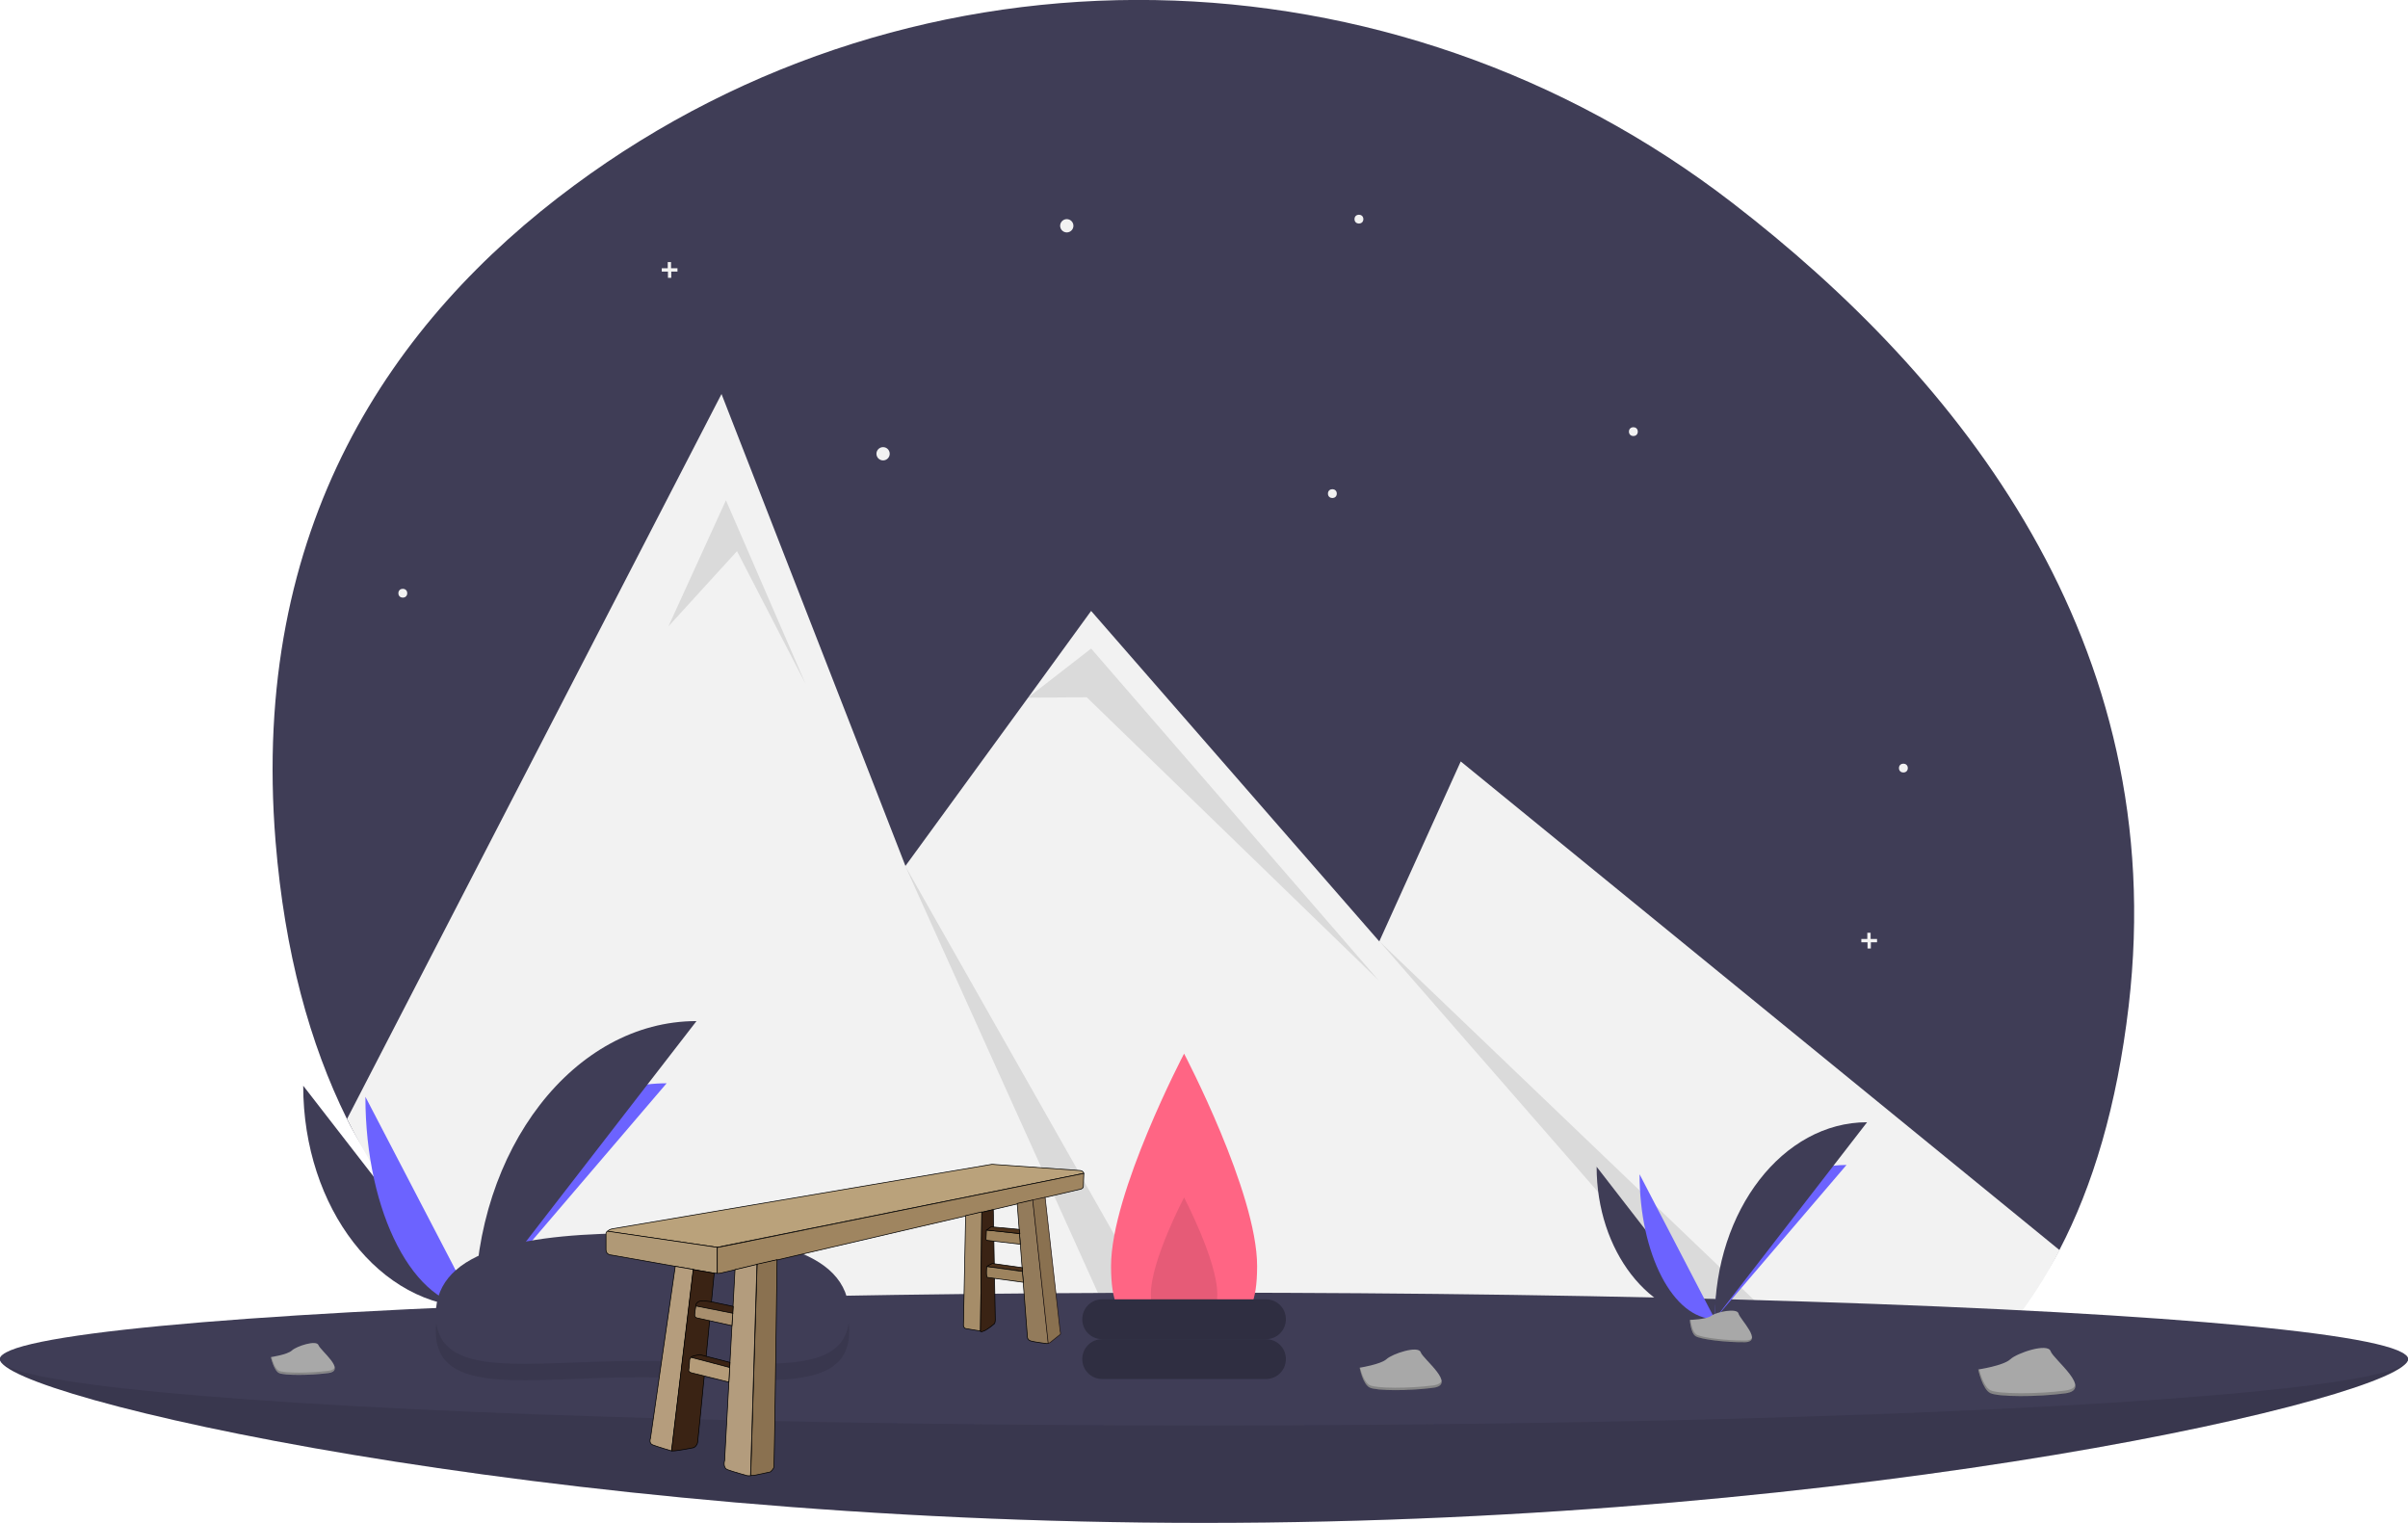 <?xml version="1.0" encoding="utf-8"?>
<!-- Generator: Adobe Illustrator 22.1.0, SVG Export Plug-In . SVG Version: 6.00 Build 0)  -->
<svg version="1.1" id="图层_1" xmlns="http://www.w3.org/2000/svg" xmlns:xlink="http://www.w3.org/1999/xlink" x="0px" y="0px"
	 viewBox="0 0 1088 688" style="enable-background:new 0 0 1088 688;" xml:space="preserve">
<style type="text/css">
	.st0{fill:#3F3D56;}
	.st1{fill:#F2F2F2;}
	.st2{opacity:0.1;enable-background:new    ;}
	.st3{fill:#FF6584;}
	.st4{fill:#2F2E41;}
	.st5{fill:#6C63FF;}
	.st6{fill:#A8A8A8;}
	.st7{opacity:0.2;enable-background:new    ;}
	.st8{fill:#BAA27B;stroke:#000000;stroke-width:0.311;stroke-miterlimit:10;}
	.st9{fill:#B09976;stroke:#000000;stroke-width:0.311;stroke-miterlimit:10;}
	.st10{fill:#9F8560;stroke:#000000;stroke-width:0.311;stroke-miterlimit:10;}
	.st11{fill:#B59D7D;stroke:#000000;stroke-width:0.311;stroke-miterlimit:10;}
	.st12{fill:#3A2314;stroke:#000000;stroke-width:0.311;stroke-miterlimit:10;}
	.st13{fill:#8A7150;stroke:#000000;stroke-width:0.311;stroke-miterlimit:10;}
	.st14{fill:#B39C7D;stroke:#000000;stroke-width:0.311;stroke-miterlimit:10;}
	.st15{fill:none;stroke:#000000;stroke-width:0.311;stroke-miterlimit:10;}
	.st16{fill:#3A2314;stroke:#000000;stroke-width:0.307;stroke-miterlimit:10;}
	.st17{fill:#A88F6E;stroke:#000000;stroke-width:0.307;stroke-miterlimit:10;}
	.st18{fill:#B59C79;stroke:#000000;stroke-width:0.311;stroke-miterlimit:10;}
	.st19{fill:#A68D69;stroke:#000000;stroke-width:0.311;stroke-miterlimit:10;}
	.st20{fill:#937B5B;stroke:#000000;stroke-width:0.311;stroke-miterlimit:10;}
	.st21{fill:#8A7150;stroke:#231815;stroke-width:0.311;stroke-miterlimit:10;}
	.st22{fill:#9D835E;stroke:#000000;stroke-width:0.311;stroke-miterlimit:10;}
	.st23{fill:#4D321C;stroke:#000000;stroke-width:0.311;stroke-miterlimit:10;}
</style>
<g id="Group_11" transform="translate(57 56)">
	<path id="Path_83" class="st0" d="M904.8,398.4c-5.3,45.2-16.2,81.4-31.3,110.3c-20,38.5-54.2,54-84.8,70.3
		c-8.8,4.7-18,8.7-27.5,11.9c-55.6,19.3-117.8,14.2-166.7,4c-34.3-7.2-69.1-11.6-104.1-13.2c-10-0.4-20-0.7-30-0.7
		c-15.4,0-293.1,5.3-360.7-131.6c-16.7-33.8-28.1-75-32.2-125.3C56,182.2,119.9,88.8,202.4,27.8c156-115.4,369.8-110.6,523.4,7.9
		C828.2,114.6,924,234,904.8,398.4z"/>
	<path id="Path_84" class="st1" d="M873.6,508.8c-20,38.5-47.2,64-77.8,80.3c-8.8,4.7-18,8.7-27.5,11.9
		c-55.6,19.3-117.8,14.2-166.7,4c-34.3-7.2-69.1-11.6-104.1-13.2c-10-0.4-20-0.7-30-0.7c-15.4,0-30.8,0.6-46.3,1.7
		c-100.2,7.4-253.8-6.4-321.4-143.3L269,122l63,161.6l20.1,51.6l55.4-76L436,220l130.2,149.3L603,288l254.8,207.9l14.2,11.6
		L873.6,508.8z"/>
	<path id="Path_85" class="st2" d="M245,227l26-57l36,83l-31-60L245,227z"/>
	<path id="Path_86" class="st2" d="M497.5,591.8c-10-0.4-20-0.7-30-0.7L352,335.2L497.5,591.8z"/>
	<path id="Path_87" class="st2" d="M407.4,259.2L436,237l130,150L434,259L407.4,259.2z"/>
	<path id="Path_88" class="st2" d="M795.8,589c-8.8,4.7-18,8.7-27.5,11.9L566.2,369.2L795.8,589z"/>
	<circle id="Ellipse_11" class="st1" cx="425" cy="46" r="3"/>
	<circle id="Ellipse_12" class="st1" cx="342" cy="149" r="3"/>
	<circle id="Ellipse_13" class="st1" cx="545" cy="167" r="2"/>
	<circle id="Ellipse_14" class="st1" cx="125" cy="212" r="2"/>
	<circle id="Ellipse_15" class="st1" cx="557" cy="43" r="2"/>
	<circle id="Ellipse_16" class="st1" cx="681" cy="139" r="2"/>
	<circle id="Ellipse_17" class="st1" cx="803" cy="291" r="2"/>
	<path id="Path_89" class="st1" d="M249,65.2h-2.8v-2.8h-1.5v2.8H242v1.5h2.8v2.8h1.5v-2.8h2.8V65.2z"/>
	<path id="Path_90" class="st1" d="M791,368.2h-2.8v-2.8h-1.5v2.8H784v1.5h2.8v2.8h1.5v-2.8h2.8V368.2z"/>
	<path id="Path_91" class="st0" d="M1031,558c0,16.6-243.6,74-544,74s-544-57.4-544-74s243.6,14,544,14S1031,541.4,1031,558z"/>
	<path id="Path_92" class="st2" d="M1031,558c0,16.6-243.6,74-544,74s-544-57.4-544-74s243.6,14,544,14S1031,541.4,1031,558z"/>
	<ellipse id="Ellipse_18" class="st0" cx="487" cy="558" rx="544" ry="30"/>
	<path id="Path_93" class="st3" d="M511,516c0,33.1-14.8,24-33,24s-33,9.1-33-24s33-96,33-96S511,482.8,511,516z"/>
	<path id="Path_94" class="st2" d="M493,528.6c0,15.1-6.7,10.9-15,10.9s-15,4.2-15-10.9s15-43.6,15-43.6S493,513.6,493,528.6z"/>
	<path id="Rectangle_97" class="st4" d="M441,549h74c5,0,9,4,9,9l0,0c0,5-4,9-9,9h-74c-5,0-9-4-9-9l0,0C432,553,436,549,441,549z"/>
	<path id="Rectangle_98" class="st4" d="M441,531h74c5,0,9,4,9,9l0,0c0,5-4,9-9,9h-74c-5,0-9-4-9-9l0,0C432,535,436,531,441,531z"/>
	<path id="Path_95" class="st0" d="M80,434.5c0,55.3,34.7,100.1,77.6,100.1"/>
	<path id="Path_96" class="st5" d="M157.6,534.7c0-56,38.7-101.3,86.6-101.3"/>
	<path id="Path_97" class="st5" d="M108.1,439.5c0,52.6,22.1,95.1,49.5,95.1"/>
	<path id="Path_98" class="st0" d="M157.6,534.7c0-71.5,44.8-129.4,100.1-129.4"/>
	<path id="Path_99" class="st6" d="M141.3,535.4c0,0,11-0.3,14.3-2.7s16.9-5.2,17.8-1.4s16.5,18.8,4.1,18.9s-28.9-1.9-32.2-4
		S141.3,535.4,141.3,535.4z"/>
	<path id="Path_100" class="st7" d="M177.7,548.9c-12.4,0.1-28.9-1.9-32.2-4c-2.5-1.5-3.5-7-3.9-9.6l-0.4,0c0,0,0.7,8.9,4,10.9
		s19.8,4.1,32.2,4c3.6,0,4.8-1.3,4.8-3.2C181.8,548.2,180.4,548.9,177.7,548.9z"/>
	<path id="Path_101" class="st0" d="M664.4,471.1c0,38,23.9,68.8,53.3,68.8"/>
	<path id="Path_102" class="st5" d="M717.8,539.9c0-38.5,26.6-69.6,59.5-69.6"/>
	<path id="Path_103" class="st5" d="M683.8,474.5c0,36.1,15.2,65.4,34,65.4"/>
	<path id="Path_104" class="st0" d="M717.8,539.9c0-49.1,30.8-88.9,68.8-88.9"/>
	<path id="Path_105" class="st6" d="M706.5,540.3c0,0,7.6-0.2,9.8-1.9s11.6-3.6,12.2-1s11.4,12.9,2.8,13s-19.8-1.3-22.1-2.7
		S706.5,540.3,706.5,540.3z"/>
	<path id="Path_106" class="st7" d="M731.6,549.6c-8.5,0.1-19.8-1.3-22.1-2.7c-1.7-1.1-2.4-4.8-2.7-6.6l-0.3,0c0,0,0.5,6.1,2.8,7.5
		s13.6,2.8,22.1,2.7c2.5,0,3.3-0.9,3.3-2.2C734.3,549.1,733.4,549.6,731.6,549.6z"/>
	<path id="Path_107" class="st6" d="M836.8,562.7c0,0,11.4-1.7,14.5-4.6s16.9-7.5,18.2-3.7s19.5,17.4,6.6,19.1s-30.2,1.6-33.8-0.1
		S836.8,562.7,836.8,562.7z"/>
	<path id="Path_108" class="st7" d="M876.2,572.2c-12.9,1.7-30.2,1.6-33.8-0.1c-2.8-1.3-4.5-6.9-5.2-9.5l-0.4,0.1
		c0,0,1.8,9.1,5.5,10.8s21,1.7,33.8,0.1c3.7-0.5,4.8-2,4.5-3.9C880.3,570.9,879,571.8,876.2,572.2z"/>
	<path id="Path_109" class="st6" d="M557.3,561.9c0,0,9.6-1.5,12.2-3.9s14.3-6.3,15.4-3.1s16.5,14.7,5.6,16.1s-25.4,1.4-28.6-0.1
		S557.3,561.9,557.3,561.9z"/>
	<path id="Path_110" class="st7" d="M590.5,569.9c-10.9,1.4-25.4,1.4-28.6-0.1c-2.4-1.1-3.8-5.8-4.4-8l-0.3,0.1c0,0,1.5,7.7,4.7,9.1
		s17.7,1.5,28.6,0.1c3.1-0.4,4.1-1.7,3.8-3.3C594,568.8,592.9,569.6,590.5,569.9z"/>
	<path id="Path_111" class="st6" d="M65.4,557.1c0,0,7.5-1.1,9.5-3s11.1-4.9,12-2.4s12.8,11.5,4.4,12.6s-19.8,1.1-22.2,0
		S65.4,557.1,65.4,557.1z"/>
	<path id="Path_112" class="st7" d="M91.3,563.3c-8.4,1.1-19.8,1.1-22.2,0c-1.8-0.8-3-4.5-3.4-6.2l-0.2,0c0,0,1.2,6,3.6,7.1
		s13.8,1.1,22.2,0c2.4-0.3,3.2-1.3,3-2.6C94,562.5,93.1,563.1,91.3,563.3z"/>
	<path id="Path_113" class="st2" d="M326.7,545.3c0,30.2-42.1,20.9-93.7,20.9s-93.1,9.3-93.1-20.9s42.1-36.8,93.7-36.8
		S326.7,515.1,326.7,545.3z"/>
	<path id="Path_114" class="st0" d="M326.7,537.9c0,30.2-42.1,20.9-93.7,20.9s-93.1,9.3-93.1-20.9c0-30.2,42.1-36.8,93.7-36.8
		S326.7,507.7,326.7,537.9z"/>
</g>
<g>
	<path class="st8" d="M489.7,530.1L324,563.5l-49.5-7.2c0.4-0.5,1.1-1,2.4-1.2l170.7-29c0,0,0.4-0.2,2,0l38.4,2.7
		C488,528.8,489.4,528.9,489.7,530.1z"/>
	<path class="st9" d="M324,563.5v11.7c-0.4,0-0.9,0-1.4,0l-46.3-8.2c0,0-2.5,0-2.5-2.4v-7.5c0,0,0.1-0.4,0.6-0.9L324,563.5z"/>
	<path class="st10" d="M489.5,535.7c0,0,0.2,1.1-1.1,1.5l-161.7,37.7c0,0-1,0.4-2.6,0.4v-11.7l165.6-33.5L489.5,535.7z"/>
	<path class="st11" d="M313.3,573.5l-9.8,81.9c-0.7,0-0.7-0.1-0.7-0.1s-5.7-1.7-7.8-2.5c-2-0.7-1.1-3-1.1-3l11.2-77.7L313.3,573.5z"
		/>
	<path class="st12" d="M322.7,575.2c0,0-7.2,74.7-7.5,76.4s-1.7,2.4-1.7,2.4s-5.5,1.1-8.2,1.4c-0.9,0.1-1.5,0.1-1.9,0.1l9.8-81.9
		L322.7,575.2z"/>
	<path class="st13" d="M351.1,569.1c0,0-1.2,92.3-1.4,93.5c-0.1,1.2-1.7,2.4-1.7,2.4s-3.4,0.7-6.6,1.4c-0.9,0.2-1.6,0.2-2.2,0.2
		l2.9-95.5L351.1,569.1z"/>
	<path class="st14" d="M342,571.2l-2.9,95.5c-1.6,0.1-2.1-0.2-2.1-0.2s-5.8-1.6-8.2-2.5c-2.4-0.9-1.4-4.2-1.4-4.2l4.7-86.2
		L342,571.2z"/>
	<line class="st15" x1="339.2" y1="666.7" x2="339.2" y2="666.7"/>
	<path class="st16" d="M331.3,590.2l-0.2,3.2l-16.7-3.2c0.1-0.6,0.1-1,0.1-1s0.7-1.4,2.4-1.5s5,0.5,5,0.5L331.3,590.2z"/>
	<path class="st17" d="M331.1,593.3l-0.4,5.6l-15.8-3.5c0,0-0.9-0.2-1-1c-0.1-0.5,0.2-3,0.5-4.4L331.1,593.3z"/>
	<path class="st12" d="M329.8,615.5l-0.1,2.4l-17.5-4.6c0.2-0.4,0.6-0.6,1.1-0.7c1.4-0.4,2.9-0.6,2.9-0.6L329.8,615.5z"/>
	<path class="st18" d="M329.7,617.8l-0.4,6.6l-16.9-4.2c0,0-1.5-0.4-1.2-1.4c0.2-1,0.4-4.5,0.4-4.5s0.1-0.6,0.6-1.1L329.7,617.8z"/>
	<path class="st19" d="M443.6,547.5l-0.6,53.8c0,0-5.8-0.9-6.7-1.1c-0.9-0.2-1-1.4-1-1.4l1-49.6L443.6,547.5z"/>
	<path class="st12" d="M449.7,596.2c0,1.6-0.5,1.9-0.5,1.9s-2.4,2.1-4.2,3c-1.9,0.9-2,0.4-2,0.4l0.6-53.8l5.2-1.2L449.7,596.2z"/>
	<path class="st20" d="M473.7,606.9c-0.4,0.1-0.7,0.1-0.7,0.1s-5.7-0.7-7.3-1.2c-1.6-0.5-1.5-1.9-1.5-1.9l-4.6-60.2l7.1-1.6
		L473.7,606.9z"/>
	<path class="st21" d="M479,602.9c0,0-4,3.2-4.5,3.6c-0.2,0.2-0.5,0.2-0.9,0.4l-7-64.8l5.6-1.2l6.8,60.4
		C479.4,602.6,479,602.9,479,602.9z"/>
	<path class="st22" d="M461,562.1l-14.8-1.7c0,0-0.7-0.1-0.7-0.6c0-0.4,0.2-4.1,0.2-4.1l14.9,1.6L461,562.1z"/>
	<polygon class="st23" points="460.8,557.3 445.8,555.7 447.7,554.3 448.5,554.3 460.5,555.4 	"/>
	<path class="st23" d="M462,574.4l-16-2.2c0.1-0.1,0.2-0.2,0.4-0.4c0.6-0.4,2-1,2-1l13.6,1.9L462,574.4z"/>
	<path class="st22" d="M462.4,579.3l-16.2-2.2c0,0-0.1,0.2-0.4-0.7c-0.2-1,0-3.7,0-3.7s0-0.2,0.1-0.5l0,0l16,2.2L462.4,579.3z"/>
</g>
</svg>
